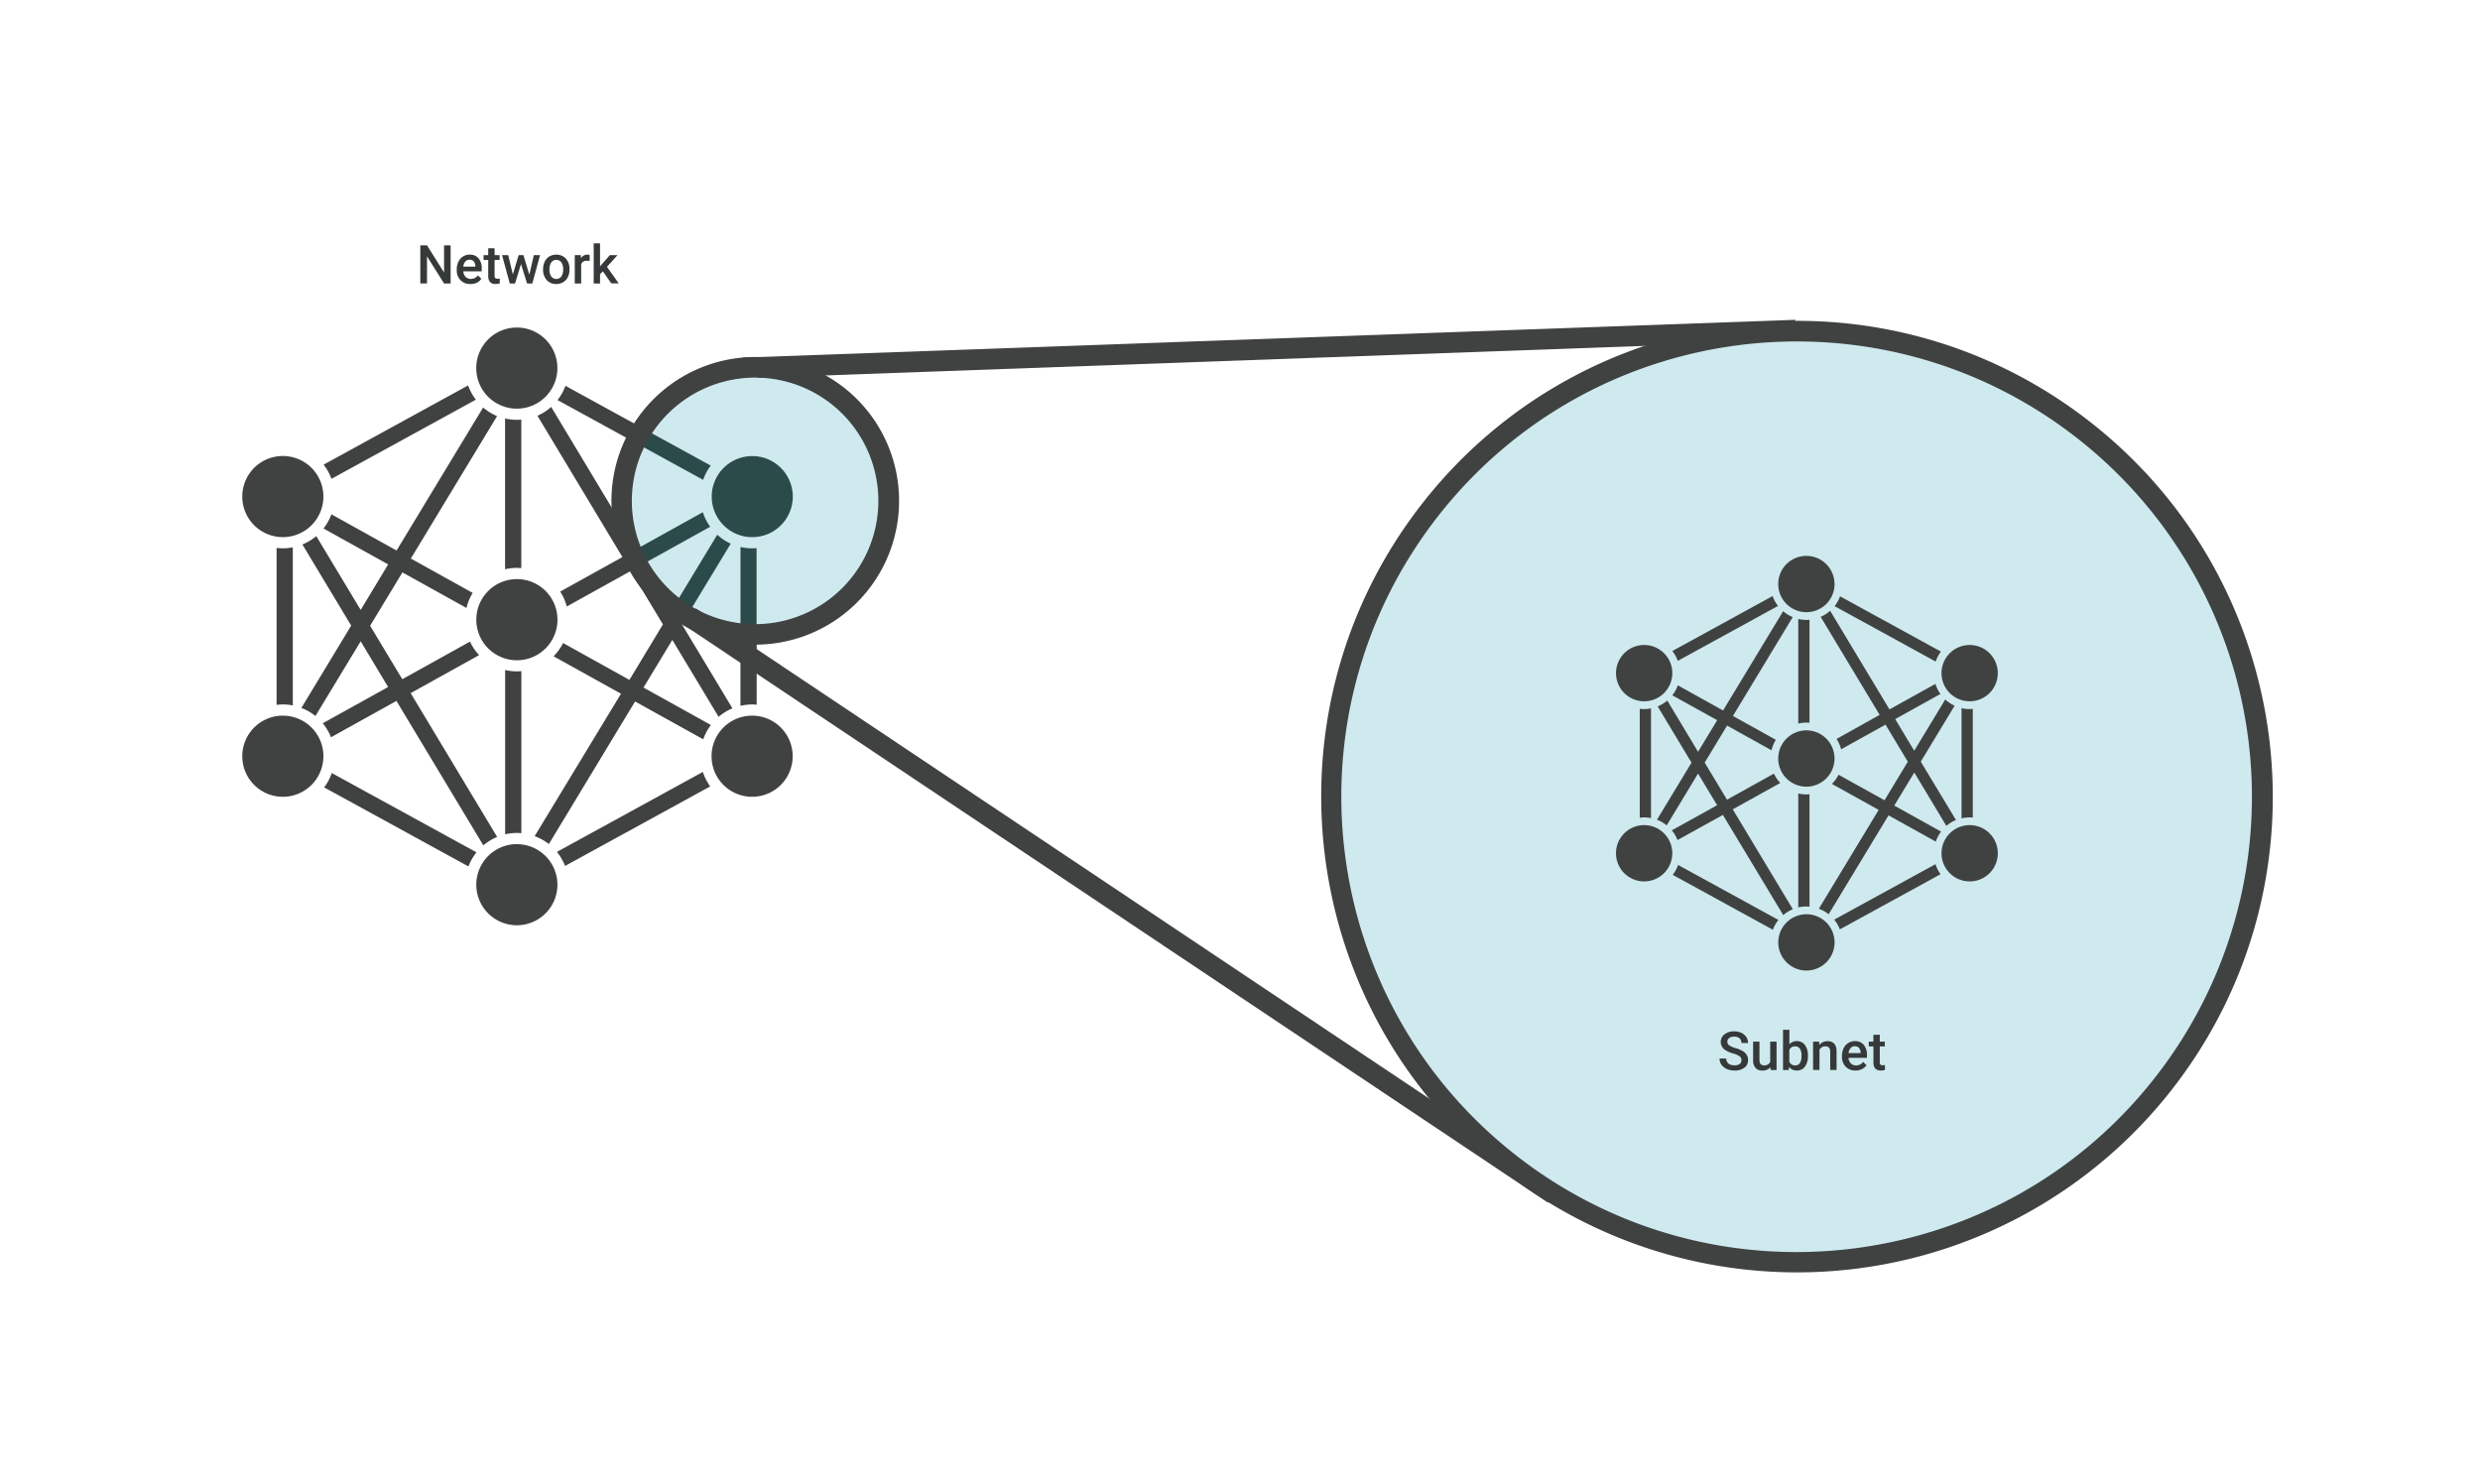 <svg id="Layer_1" data-name="Layer 1" xmlns="http://www.w3.org/2000/svg" viewBox="0 0 1480 885.85"><defs><style>.cls-1{fill:#36393a;}.cls-2{fill:#404242;}.cls-3{fill:#ceeaee;}.cls-4{fill:#2b4b4b;}</style></defs><path class="cls-1" d="M268.92,169.18H265L254.83,153v16.14h-4V146.43h4L265,162.63v-16.2h3.92Z"/><path class="cls-1" d="M280.67,169.49a7.86,7.86,0,0,1-5.85-2.27,8.25,8.25,0,0,1-2.24-6.06v-.47a10.17,10.17,0,0,1,1-4.52,7.41,7.41,0,0,1,2.75-3.1,7.22,7.22,0,0,1,3.93-1.11,6.63,6.63,0,0,1,5.34,2.2,9.36,9.36,0,0,1,1.88,6.24v1.53h-11a5.09,5.09,0,0,0,1.39,3.31,4.22,4.22,0,0,0,3.09,1.22,5.13,5.13,0,0,0,4.25-2.11l2.05,2a6.9,6.9,0,0,1-2.71,2.36A8.63,8.63,0,0,1,280.67,169.49ZM280.22,155a3.21,3.21,0,0,0-2.53,1.09,5.64,5.64,0,0,0-1.22,3.05h7.23v-.28a4.66,4.66,0,0,0-1-2.89A3.19,3.19,0,0,0,280.22,155Z"/><path class="cls-1" d="M295.16,148.16v4.11h3v2.82h-3v9.43a2,2,0,0,0,.38,1.4,1.76,1.76,0,0,0,1.37.43,5.48,5.48,0,0,0,1.32-.16v2.94a9.27,9.27,0,0,1-2.5.36q-4.37,0-4.37-4.83v-9.57h-2.78v-2.82h2.78v-4.11Z"/><path class="cls-1" d="M315.89,163.94l2.69-11.67h3.7l-4.61,16.91h-3.12l-3.63-11.61-3.56,11.61h-3.13l-4.62-16.91h3.7l2.74,11.55,3.46-11.55h2.86Z"/><path class="cls-1" d="M324.11,160.57a10.06,10.06,0,0,1,1-4.48,7.23,7.23,0,0,1,2.77-3.06A7.82,7.82,0,0,1,332,152a7.4,7.4,0,0,1,5.56,2.2,8.66,8.66,0,0,1,2.3,5.85l0,.89a10.12,10.12,0,0,1-1,4.47,7.12,7.12,0,0,1-2.75,3,7.86,7.86,0,0,1-4.14,1.08,7.32,7.32,0,0,1-5.72-2.38,9.1,9.1,0,0,1-2.15-6.35Zm3.8.33A6.77,6.77,0,0,0,329,165a3.77,3.77,0,0,0,6,0,7.54,7.54,0,0,0,1.07-4.39,6.68,6.68,0,0,0-1.11-4.06,3.71,3.71,0,0,0-5.94,0A7.41,7.41,0,0,0,327.91,160.9Z"/><path class="cls-1" d="M351.89,155.74a9.83,9.83,0,0,0-1.55-.12,3.46,3.46,0,0,0-3.51,2v11.56H343V152.27h3.63l.09,1.89a4.28,4.28,0,0,1,3.81-2.2,3.53,3.53,0,0,1,1.35.22Z"/><path class="cls-1" d="M359.78,161.93l-1.69,1.73v5.52H354.3v-24h3.79V159l1.19-1.48,4.67-5.27h4.56l-6.28,7,7,9.86H364.8Z"/><path class="cls-2" d="M308.45,503.76A24.21,24.21,0,1,0,332.66,528a24.21,24.21,0,0,0-24.21-24.21M198,461.34a30.56,30.56,0,0,1-4.56,8.55l86.13,47.19a31,31,0,0,1,4.79-8.42L198,461.34m221.45-.66-87.11,47.73a30.6,30.6,0,0,1,4.87,8.38l86.62-47.47a30.85,30.85,0,0,1-4.38-8.64M168.82,427.09A24.21,24.21,0,1,0,193,451.3a24.21,24.21,0,0,0-24.22-24.21m280.06,0a24.21,24.21,0,1,0,24.21,24.21,24.21,24.21,0,0,0-24.21-24.21M301.45,399.84v98.07a31,31,0,0,1,7-.82c.91,0,1.8.06,2.69.13V400.53c-.89.08-1.78.14-2.69.14a30.48,30.48,0,0,1-7-.83M441.88,378.6v42.64a31,31,0,0,1,7-.83c.91,0,1.8.06,2.69.14V378.7c-1.34.07-2.68.1-4,.1-1.89,0-3.77-.07-5.66-.2m-133.43-33a24.22,24.22,0,1,0,24.21,24.21,24.21,24.21,0,0,0-24.21-24.21M174.74,326.64a30.4,30.4,0,0,1-5.92.58,31,31,0,0,1-3.76-.25v93.7a29.18,29.18,0,0,1,9.68.32V326.64m-5.92-54.51A24.21,24.21,0,1,0,193,296.34a24.21,24.21,0,0,0-24.22-24.21m132.63-22.4v90a31,31,0,0,1,7-.82c.91,0,1.8.06,2.69.13V250.42c-.89.07-1.78.13-2.69.13a31,31,0,0,1-7-.82m-13.05-6.6-51.69,85.4-38.9-21.61a30.77,30.77,0,0,1-4.71,8.47l38.59,21.43L215.25,364l-26.5-44.06a31,31,0,0,1-8.28,5l29.11,48.41-29.73,49.13a30.85,30.85,0,0,1,8.4,4.82l27-44.57L231.61,410l-39,21.64a30.76,30.76,0,0,1,4.91,8.36l39.07-21.7,51.84,86.19a31.06,31.06,0,0,1,8.27-5l-51.63-85.84,40.86-22.69a30.83,30.83,0,0,1-5.46-8.05l-40.4,22.43-19.19-31.9,19.28-31.84,38.23,21.23a30.47,30.47,0,0,1,3.7-9l-36.91-20.5,51.46-85a30.89,30.89,0,0,1-8.25-5.08m40.5-.36a31.14,31.14,0,0,1-8.16,5.23l50.72,84.32-37.14,20.62a30.78,30.78,0,0,1,3.94,8.89l38.19-21.2,19.18,31.89-20,33.11-39.58-22a31.25,31.25,0,0,1-5.68,7.92l40.24,22.34L319.07,499a31.09,31.09,0,0,1,8.47,4.72L379,418.63l40.67,22.58a30.68,30.68,0,0,1,4.58-8.54l-40.23-22.34,17.21-28.43,27.61,45.89a30.59,30.59,0,0,1,8.26-5.05l-30.2-50.21L409.1,369a79.89,79.89,0,0,1-40.8-60.69l-39.4-65.51m8.53-12.51a30.86,30.86,0,0,1-4.71,8.46l43.8,24c.31-.6.63-1.2,1-1.8q1.83-3.37,4-6.54l-44-24.12M279.38,230,193.11,277.3a30.83,30.83,0,0,1,4.7,8.46L284,238.52a30.63,30.63,0,0,1-4.64-8.5m29.07-34.56a24.21,24.21,0,1,0,24.21,24.21,24.21,24.21,0,0,0-24.21-24.21"/><path class="cls-3" d="M448.88,320.55a24.21,24.21,0,1,1,24.21-24.21,24.21,24.21,0,0,1-24.21,24.21m-1.43-101.23a79.74,79.74,0,0,0-66,35.06l42.76,23.43a30.82,30.82,0,0,0-4.54,8.56l-43.15-23.65a79.62,79.62,0,0,0-8.22,45.56l11.63,19.34,39.51-21.94a30.75,30.75,0,0,0,4.37,8.65l-38.89,21.6,16.38,27.22L428,319.05a31.21,31.21,0,0,0,8.07,5.37L409.1,369a80,80,0,0,0,32.78,9.63V326.4a31,31,0,0,0,7,.82c.91,0,1.8-.05,2.69-.13V378.7a79.74,79.74,0,0,0-4.12-159.38"/><path class="cls-4" d="M441.88,326.4v52.2c1.89.13,3.77.2,5.66.2,1.35,0,2.69,0,4-.1V327.09c-.89.08-1.78.13-2.69.13a31,31,0,0,1-7-.82m-22.44-20.72-39.51,21.94L368.3,308.28A79.89,79.89,0,0,0,409.1,369l27-44.55a31.21,31.21,0,0,1-8.07-5.37l-26.69,44.1-16.38-27.22,38.89-21.6a30.75,30.75,0,0,1-4.37-8.65m29.44-33.55a24.21,24.21,0,1,0,24.21,24.21,24.21,24.21,0,0,0-24.21-24.21m-67.43-17.75q-2.15,3.17-4,6.54c-.32.6-.64,1.2-1,1.8l43.15,23.65a30.82,30.82,0,0,1,4.54-8.56l-42.76-23.43"/><path class="cls-2" d="M916.58,698.18l-501.21-335-14.21,5.16L923.93,717.8l-.12.06,147.62-527L443,213.42l9.59,12.07L1055,203.76,916.53,698.14"/><path class="cls-3" d="M853.06,304.91c94.14-121.31,268.8-143.34,390.11-49.19s143.34,268.8,49.19,390.11S1023.56,789.17,902.25,695a278,278,0,0,1-49.19-390.11Z"/><path class="cls-2" d="M1286.81,642.12c-92,118.55-262.7,140-381.25,48s-140-262.7-48-381.25,262.71-140,381.25-48a271.71,271.71,0,0,1,48,381.25h0m9.74,7.57c96.25-123.79,73.93-302.17-49.87-398.42s-302.17-73.93-398.42,49.86S774.33,603.3,898.12,699.56a283.94,283.94,0,0,0,398.43-49.87Z"/><path class="cls-2" d="M518.48,351.58,508.75,344h0a73.56,73.56,0,1,1,12.66-25.07A73.54,73.54,0,0,1,508.75,344l9.73,7.57m0,0a85.83,85.83,0,1,0-91.21,29.88A85.84,85.84,0,0,0,518.48,351.58Z"/><path class="cls-2" d="M1175.44,492.42a16.8,16.8,0,1,1-16.79,16.8A16.8,16.8,0,0,1,1175.44,492.42Zm16.8-90.69a16.8,16.8,0,1,0-16.8,16.79A16.8,16.8,0,0,0,1192.24,401.73ZM964.38,509.22a16.8,16.8,0,1,0,16.8-16.8A16.8,16.8,0,0,0,964.38,509.22ZM998,401.73a16.8,16.8,0,1,0-16.79,16.79A16.8,16.8,0,0,0,998,401.73ZM1078,469.47a16.8,16.8,0,1,0-16.8-16.8A16.8,16.8,0,0,0,1078,469.47Zm16.79-120.93a16.8,16.8,0,1,0-16.79,16.8A16.79,16.79,0,0,0,1094.82,348.54ZM1078,431.25c.63,0,1.25,0,1.86.09V369.87c-.61.05-1.23.09-1.86.09a21.53,21.53,0,0,1-4.85-.57v62.43A21.53,21.53,0,0,1,1078,431.25Zm80.35,65-27.9-15.49,11.94-19.73,19.15,31.84a21.53,21.53,0,0,1,5.73-3.51l-21-34.82,20.2-33.38a21.6,21.6,0,0,1-5.6-3.72l-18.51,30.59-11.36-18.88,27-15a21.44,21.44,0,0,1-3-6l-27.41,15.21-35.4-58.85a21.18,21.18,0,0,1-5.66,3.62l35.19,58.5L1096,441a21,21,0,0,1,2.74,6.17l26.49-14.71,13.3,22.12-13.9,23-27.45-15.24a21.7,21.7,0,0,1-3.94,5.49l27.91,15.5-35.72,59a21.36,21.36,0,0,1,5.87,3.27l35.73-59,28.21,15.67A21.41,21.41,0,0,1,1158.38,496.29ZM998,414.94l26.77,14.86-11.41,18.85L995,418.08a21.29,21.29,0,0,1-5.75,3.48l20.2,33.58-20.63,34.08a21.48,21.48,0,0,1,5.83,3.35l18.71-30.92,11.37,18.9-27.05,15a21.19,21.19,0,0,1,3.41,5.79l27.1-15,36,59.78a21.39,21.39,0,0,1,5.73-3.5L1034.07,483l28.34-15.73a21.42,21.42,0,0,1-3.78-5.59l-28,15.56-13.31-22.13,13.36-22.08,26.52,14.72a21.69,21.69,0,0,1,2.57-6.26l-25.6-14.21,35.69-59a21.66,21.66,0,0,1-5.72-3.52l-35.85,59.23-27-15A21.33,21.33,0,0,1,998,414.94Zm3.26-20.55,59.81-32.77a21.12,21.12,0,0,1-3.22-5.9L998,388.52A21.18,21.18,0,0,1,1001.28,394.39ZM1078,474.1a21.53,21.53,0,0,1-4.85-.58v68A21.53,21.53,0,0,1,1078,541c.63,0,1.25,0,1.86.09V474C1079.28,474.05,1078.66,474.1,1078,474.1Zm77.15-79.29a21.55,21.55,0,0,1,3.15-5.94l-60.2-33a21.47,21.47,0,0,1-3.26,5.87ZM1001.42,516.18a21.15,21.15,0,0,1-3.17,5.93L1058,554.85a21.19,21.19,0,0,1,3.32-5.84Zm-20.24-93a20.58,20.58,0,0,1-2.62-.18v65a20.58,20.58,0,0,1,2.62-.18,22.18,22.18,0,0,1,4.1.4V422.75A21.35,21.35,0,0,1,981.18,423.15Zm194.26,0a21.53,21.53,0,0,1-4.85-.57v65.78a21.53,21.53,0,0,1,4.85-.57c.63,0,1.25,0,1.87.1V423.06C1176.69,423.11,1176.07,423.15,1175.44,423.15ZM1094.6,548.83a21.2,21.2,0,0,1,3.38,5.81l60.09-32.92a21.07,21.07,0,0,1-3-6Zm-33.37,13.57a16.8,16.8,0,1,0,16.8-16.79A16.8,16.8,0,0,0,1061.23,562.4Z"/><path class="cls-1" d="M1039.24,632.7a2.75,2.75,0,0,0-1.06-2.31,12.64,12.64,0,0,0-3.8-1.64,18,18,0,0,1-4.38-1.85,5.84,5.84,0,0,1-3.11-5.09,5.56,5.56,0,0,1,2.24-4.53,9.09,9.09,0,0,1,5.83-1.78,9.87,9.87,0,0,1,4.23.87,7.05,7.05,0,0,1,2.92,2.49,6.4,6.4,0,0,1,1.06,3.59h-3.93a3.58,3.58,0,0,0-1.12-2.79,4.63,4.63,0,0,0-3.2-1,4.8,4.8,0,0,0-3,.83,2.73,2.73,0,0,0-1.07,2.31,2.49,2.49,0,0,0,1.15,2.09,13.32,13.32,0,0,0,3.81,1.63,17.39,17.39,0,0,1,4.27,1.79,6.88,6.88,0,0,1,2.36,2.31,6,6,0,0,1,.75,3.06,5.41,5.41,0,0,1-2.18,4.52,9.45,9.45,0,0,1-5.91,1.68,11.09,11.09,0,0,1-4.54-.91,7.56,7.56,0,0,1-3.22-2.53,6.25,6.25,0,0,1-1.15-3.75h4a3.67,3.67,0,0,0,1.28,3,5.63,5.63,0,0,0,3.68,1.07,4.88,4.88,0,0,0,3.1-.84A2.7,2.7,0,0,0,1039.24,632.7Z"/><path class="cls-1" d="M1056.53,636.9a5.86,5.86,0,0,1-4.75,2,5.22,5.22,0,0,1-4.16-1.61,6.84,6.84,0,0,1-1.41-4.65v-11H1050v10.91c0,2.15.89,3.22,2.67,3.22a3.75,3.75,0,0,0,3.74-2V621.65h3.8v16.91h-3.58Z"/><path class="cls-1" d="M1078.91,630.28a10.16,10.16,0,0,1-1.76,6.26,5.7,5.7,0,0,1-4.84,2.33,5.49,5.49,0,0,1-4.62-2.14l-.19,1.83h-3.44v-24h3.8v8.72a5.51,5.51,0,0,1,4.42-1.94,5.79,5.79,0,0,1,4.86,2.3,10.3,10.3,0,0,1,1.77,6.42Zm-3.8-.33a7.12,7.12,0,0,0-1-4.12,3.21,3.21,0,0,0-2.81-1.38,3.53,3.53,0,0,0-3.47,2.16v7a3.58,3.58,0,0,0,3.5,2.2,3.19,3.19,0,0,0,2.75-1.33,6.9,6.9,0,0,0,1-4Z"/><path class="cls-1" d="M1085.61,621.65l.11,2a6.08,6.08,0,0,1,4.92-2.27c3.52,0,5.32,2,5.38,6v11.17h-3.8V627.61a3.52,3.52,0,0,0-.69-2.39,3,3,0,0,0-2.28-.77,3.65,3.65,0,0,0-3.42,2.08v12H1082V621.65Z"/><path class="cls-1" d="M1107.33,638.87a7.86,7.86,0,0,1-5.85-2.27,8.23,8.23,0,0,1-2.24-6.06v-.46a10.18,10.18,0,0,1,1-4.53,7.41,7.41,0,0,1,2.75-3.1,7.2,7.2,0,0,1,3.93-1.11,6.68,6.68,0,0,1,5.34,2.2,9.36,9.36,0,0,1,1.88,6.24v1.53h-11a5.07,5.07,0,0,0,1.4,3.31,4.22,4.22,0,0,0,3.09,1.22,5.13,5.13,0,0,0,4.25-2.11l2,1.95a6.85,6.85,0,0,1-2.72,2.36A8.55,8.55,0,0,1,1107.33,638.87Zm-.45-14.48a3.19,3.19,0,0,0-2.53,1.09,5.64,5.64,0,0,0-1.22,3h7.23v-.28a4.66,4.66,0,0,0-1-2.89A3.19,3.19,0,0,0,1106.88,624.39Z"/><path class="cls-1" d="M1121.81,617.54v4.11h3v2.82h-3v9.43a2,2,0,0,0,.39,1.4,1.74,1.74,0,0,0,1.36.43,6.1,6.1,0,0,0,1.33-.15v2.93a9.32,9.32,0,0,1-2.5.36q-4.37,0-4.37-4.83v-9.57h-2.78v-2.82H1118v-4.11Z"/></svg>